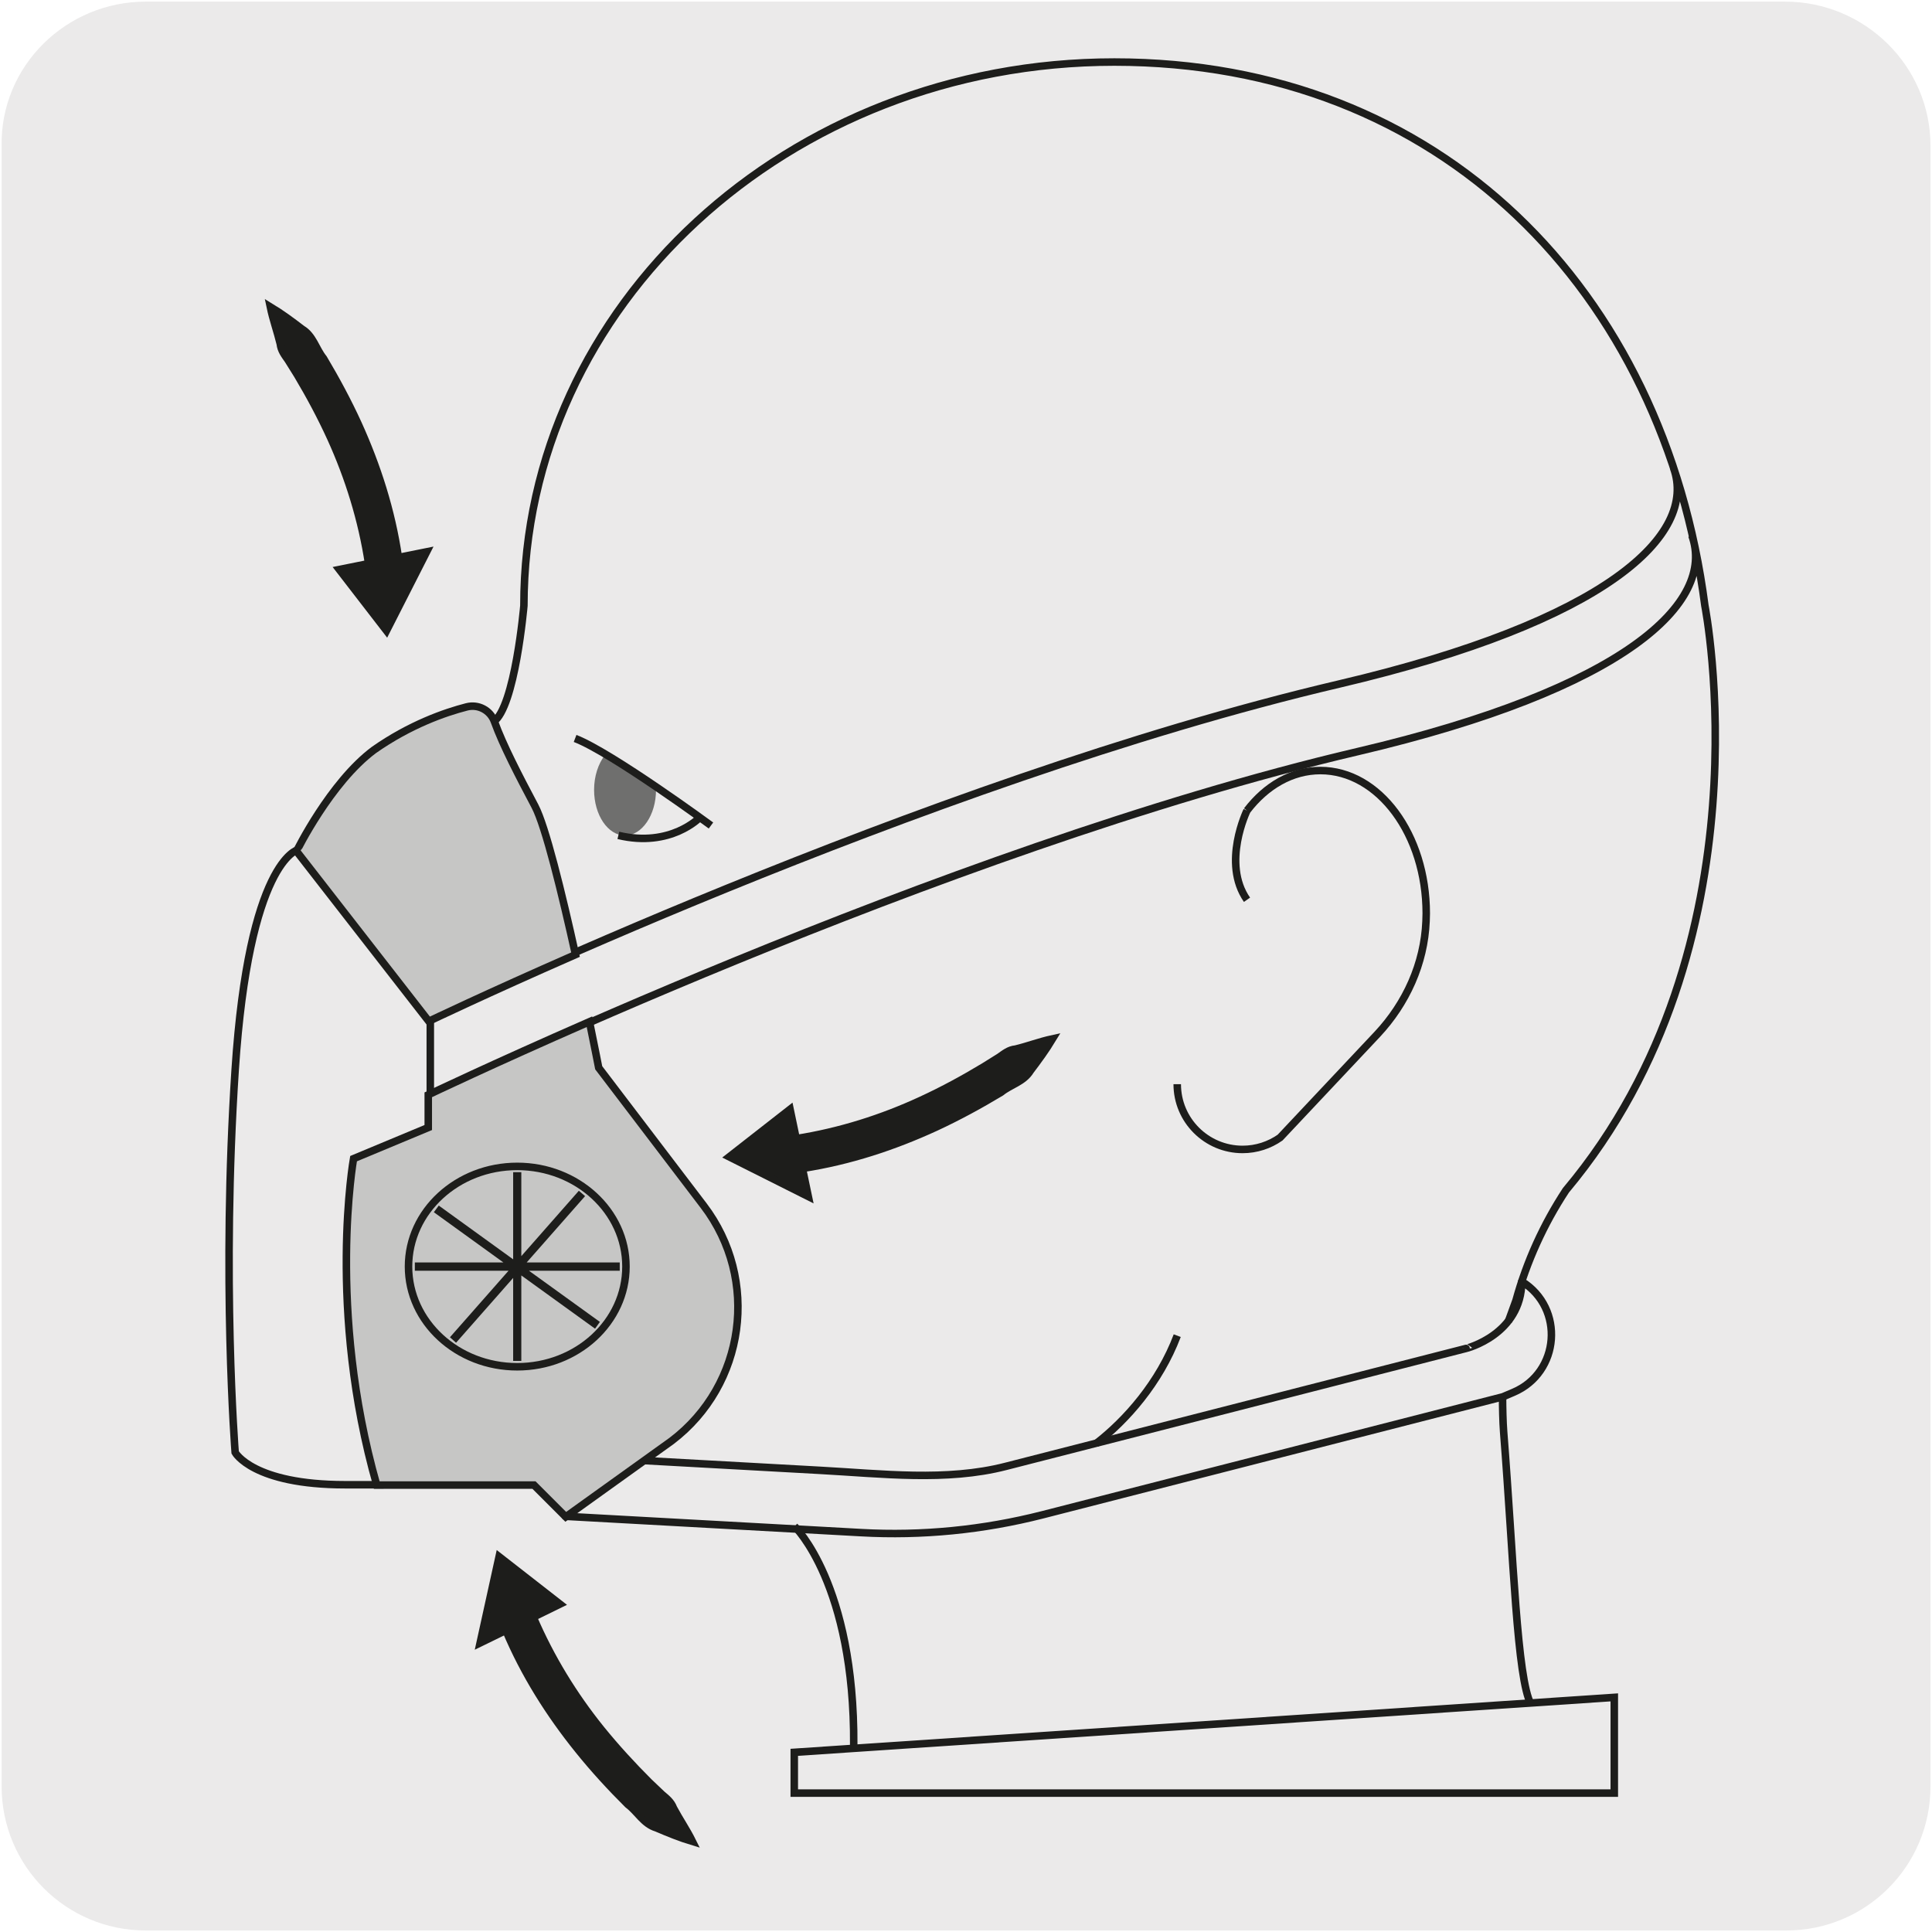<?xml version="1.0" encoding="utf-8"?>
<!-- Generator: Adobe Illustrator 27.7.0, SVG Export Plug-In . SVG Version: 6.00 Build 0)  -->
<!DOCTYPE svg PUBLIC "-//W3C//DTD SVG 1.1//EN" "http://www.w3.org/Graphics/SVG/1.1/DTD/svg11.dtd">
<svg version="1.1" id="Capa_1" xmlns:x="http://ns.adobe.com/Extensibility/1.0/" xmlns:i="http://ns.adobe.com/AdobeIllustrator/10.0/" xmlns:graph="http://ns.adobe.com/Graphs/1.0/"
	 xmlns="http://www.w3.org/2000/svg" xmlns:xlink="http://www.w3.org/1999/xlink" x="0px" y="0px" viewBox="0 0 1800 1800"
	 style="enable-background:new 0 0 1800 1800;" xml:space="preserve">
<style type="text/css">
	.st0{fill:#EBEAEA;}
	.st1{fill:none;stroke:#1D1D1B;stroke-width:7;stroke-miterlimit:10;}
	.st2{fill:#6F6F6E;}
	.st3{fill:none;stroke:#1D1D1B;stroke-width:7;stroke-linecap:round;stroke-linejoin:round;stroke-miterlimit:10;}
	.st4{fill:#C6C6C5;}
	.st5{fill:#1D1D1B;}
</style>
<g id="Capa_1_00000178203924493392286510000014138014322064019857_">
	<g id="BG">
		<path class="st0" d="M135.9,1.5H1663c74.4,0,135.6,60,135.6,134.4l0,0v1528.3c0,74.4-60,134.4-134.4,134.4H135.9
			c-74.4,0-134.4-60-134.4-134.4l0,0V135.9C0.3,61.5,61.5,1.5,135.9,1.5z"/>
	</g>
</g>
<g>
	<path class="st1" d="M1161.8,838.3c-23.8-34.2,0-83.1,0-83.1 M1161.8,755.2c17.7-23.1,41.8-37.3,68.4-37.3
		c54.5,0,98.6,59.6,98.6,133.1l-0.2,7.3c-1.6,39.4-18.5,76.6-45.5,105.4l-90.5,96.2c-9.9,6.9-21.9,11-34.9,11
		c-33.6,0-60.9-27.2-60.9-60.8 M1021.1,1345c28.2-21.8,59.1-56.7,75.7-100.6"/>
	<path class="st2" d="M563.4,703.8l0.8-0.6l47,29.9v2.8c0,23.4-13,42.5-28.9,42.5c-15.9,0-28.8-19-28.8-42.5
		C553.5,723.1,557.4,711.6,563.4,703.8"/>
	<path class="st1" d="M459.7,672.6c20.2-13.6,28.4-108.3,28.4-108.3c0-279.7,246.3-506.5,550.1-506.5
		c303.9,0,511.9,212.5,550.2,506.5c0,0,62.4,316-129.5,544.7c-20.9,31.8-36.5,66.4-46.5,102.6l-7.1,19.5 M1399.9,1301.7
		c0,9,0.3,23.2,1,32.3c9.3,118.1,12.4,229.4,25.5,253.9 M1576.3,499c22.5,62.4-61.9,142.8-311.6,201.3
		c-387.8,90.9-865.7,320.5-865.7,320.5v-71.4c0,0,460.9-221.2,848.6-312.1c249.8-58.6,334.2-139,311.6-201.3"/>
	<path class="st1" d="M740.3,1422.1c0,0,56,53.5,55.1,204"/>
	<path class="st3" d="M1417.8,1193.9L1417.8,1193.9c40.2,24.8,35.6,84.9-7.8,103.3l-9.9,4.2l-428.8,109.9
		c-55.2,14.1-112.3,19.8-169.2,16.6l-275.5-15.2l71.7-52l59.6,3.3l106.5,5.9c56.9,3.1,117.4,10.5,172.6-3.7l428.9-109.9
		C1365.9,1256.4,1417.5,1243.4,1417.8,1193.9z"/>
	<polygon class="st1" points="740,1670.6 1504,1670.6 1504,1581.4 740,1632.6 	"/>
	<path class="st0" d="M219.1,1353.2c0,0-12.8-162.1,0-356.5c12.8-194.5,58.2-204.9,58.2-204.9l123.6,157.5v101.9l-69.9,28.9
		c0,0-25.1,139.9,21.7,303.2h-31C235.4,1383.3,219.1,1353.2,219.1,1353.2"/>
	<path class="st1" d="M219.1,1353.2c0,0-12.8-162.1,0-356.5c12.8-194.5,58.2-204.9,58.2-204.9l123.6,157.5v101.9l-69.9,28.9
		c0,0-25.1,139.9,21.7,303.2h-31C235.4,1383.3,219.1,1353.2,219.1,1353.2z"/>
	<path class="st4" d="M399.5,951.5L276.3,793.1c0-0.1,31.4-64.1,72.1-94.4c33.5-23.5,66.1-34.9,86.4-40.1c10.8-2.8,22,3.1,25.8,13.6
		c8,22.1,22.6,50.2,37.8,78.9c9.9,18.8,25.1,81,37.8,138.3C452.3,926.2,399.5,951.5,399.5,951.5z"/>
	<path class="st1" d="M399.5,951.5L276.3,793.1c0-0.1,31.4-64.1,72.1-94.4c33.5-23.5,66.1-34.9,86.4-40.1c10.8-2.8,22,3.1,25.8,13.6
		c8,22.1,22.6,50.2,37.8,78.9c9.9,18.8,25.1,81,37.8,138.3C452.3,926.2,399.5,951.5,399.5,951.5z"/>
	<path class="st4" d="M329.4,1079.5l69.6-29V1020c0,0,58.6-28,150.2-68.1c5.2,25.4,8.6,42.9,8.6,42.9l97.8,128.5
		c52.3,68.7,38.9,166.9-29.8,219.1l-98.7,70.8l-29.6-29.6H351C304.4,1219.8,329.4,1079.5,329.4,1079.5"/>
	<path class="st1" d="M329.4,1079.5l69.6-29V1020c0,0,58.6-28,150.2-68.1c5.2,25.4,8.6,42.9,8.6,42.9l97.8,128.5
		c52.3,68.7,38.9,166.9-29.8,219.1l-98.7,70.8l-29.6-29.6H351C304.4,1219.8,329.4,1079.5,329.4,1079.5z"/>
	<path class="st5" d="M932.6,1017.7c-19.6,11.8-39.8,22.8-60.7,32.5c-38.9,17.9-80.2,31.6-124.3,38.4l5.5,26.2l-73.7-37l56.7-44.3
		l5.7,27.3c40.6-6.4,79.8-18.8,116.5-35.8c20.2-9.3,39.7-19.9,58.7-31.4l14.1-8.8c4.6-3.2,8.8-6.8,15.1-7.4
		c11.6-2.8,22.4-7,34.5-9.6c-6.3,10.4-13.3,20-20.6,29.6C953.7,1008,941.5,1010.5,932.6,1017.7"/>
	<path class="st1" d="M932.6,1017.7c-19.6,11.8-39.8,22.8-60.7,32.5c-38.9,17.9-80.2,31.6-124.3,38.4l5.5,26.2l-73.7-37l56.7-44.3
		l5.7,27.3c40.6-6.4,79.8-18.8,116.5-35.8c20.2-9.3,39.7-19.9,58.7-31.4l14.1-8.8c4.6-3.2,8.8-6.8,15.1-7.4
		c11.6-2.8,22.4-7,34.5-9.6c-6.3,10.4-13.3,20-20.6,29.6C953.7,1008,941.5,1010.5,932.6,1017.7z"/>
	<path class="st5" d="M585,1681.2c-16.2-16.1-31.8-33.1-46.2-51c-26.8-33.3-50.2-70.1-67.5-111.2l-24,11.7l17.7-80.4l56.7,44.2
		l-24.9,12.2c16.2,37.8,37.7,72.8,63.1,104.3c14,17.3,29,33.6,44.7,49.3l12.1,11.5c4.2,3.6,8.6,6.9,10.8,12.8
		c5.6,10.5,12.2,20,17.7,31.1c-11.6-3.5-22.6-8-33.6-12.7C599.5,1699.3,594.2,1688.1,585,1681.2"/>
	<path class="st1" d="M585,1681.2c-16.2-16.1-31.8-33.1-46.2-51c-26.8-33.3-50.2-70.1-67.5-111.2l-24,11.7l17.7-80.4l56.7,44.2
		l-24.9,12.2c16.2,37.8,37.7,72.8,63.1,104.3c14,17.3,29,33.6,44.7,49.3l12.1,11.5c4.2,3.6,8.6,6.9,10.8,12.8
		c5.6,10.5,12.2,20,17.7,31.1c-11.6-3.5-22.6-8-33.6-12.7C599.5,1699.3,594.2,1688.1,585,1681.2z"/>
	<path class="st5" d="M301.4,333.9c11.7,19.7,22.6,39.9,32.2,60.9c17.7,39,31.1,80.5,37.6,124.6l26.3-5.3l-37.4,73.5l-44-57
		l27.3-5.5c-6.2-40.7-18.4-79.9-35.1-116.7c-9.2-20.2-19.7-39.8-31.1-58.9l-8.8-14.1c-3.2-4.6-6.6-8.8-7.3-15.1
		c-2.8-11.6-6.8-22.4-9.3-34.5c10.4,6.3,20,13.4,29.5,20.7C291.8,312.8,294.2,325,301.4,333.9"/>
	<path class="st1" d="M301.4,333.9c11.7,19.7,22.6,39.9,32.2,60.9c17.7,39,31.1,80.5,37.6,124.6l26.3-5.3l-37.4,73.5l-44-57
		l27.3-5.5c-6.2-40.7-18.4-79.9-35.1-116.7c-9.2-20.2-19.7-39.8-31.1-58.9l-8.8-14.1c-3.2-4.6-6.6-8.8-7.3-15.1
		c-2.8-11.6-6.8-22.4-9.3-34.5c10.4,6.3,20,13.4,29.5,20.7C291.8,312.8,294.2,325,301.4,333.9z"/>
	<path class="st1" d="M652,761.6c0,0-27,28.4-75.9,16.7 M662.4,769.1c0,0-92.9-68.2-126.6-81.1"/>
	<polygon class="st5" points="386.5,1176.2 469,1176.2 404.2,1129.4 408.8,1123.2 478.1,1173.3 478.1,1092.1 485.7,1092.1 
		485.7,1170.3 539.3,1109.4 545.1,1114.4 490.7,1176.2 577.4,1176.2 577.4,1183.9 492.8,1183.9 558.9,1231.6 554.4,1237.9 
		485.7,1188.3 485.7,1267.9 478.1,1267.9 478.1,1190.6 424.9,1251 419.2,1245.9 473.8,1183.9 386.5,1183.9 	"/>
	<path class="st1" d="M481.9,1086.7c55.9,0,101.3,41.8,101.3,93.3c0,51.6-45.4,93.4-101.3,93.4c-55.9,0-101.3-41.8-101.3-93.4
		C380.6,1128.5,426,1086.7,481.9,1086.7z"/>
</g>
</svg>
